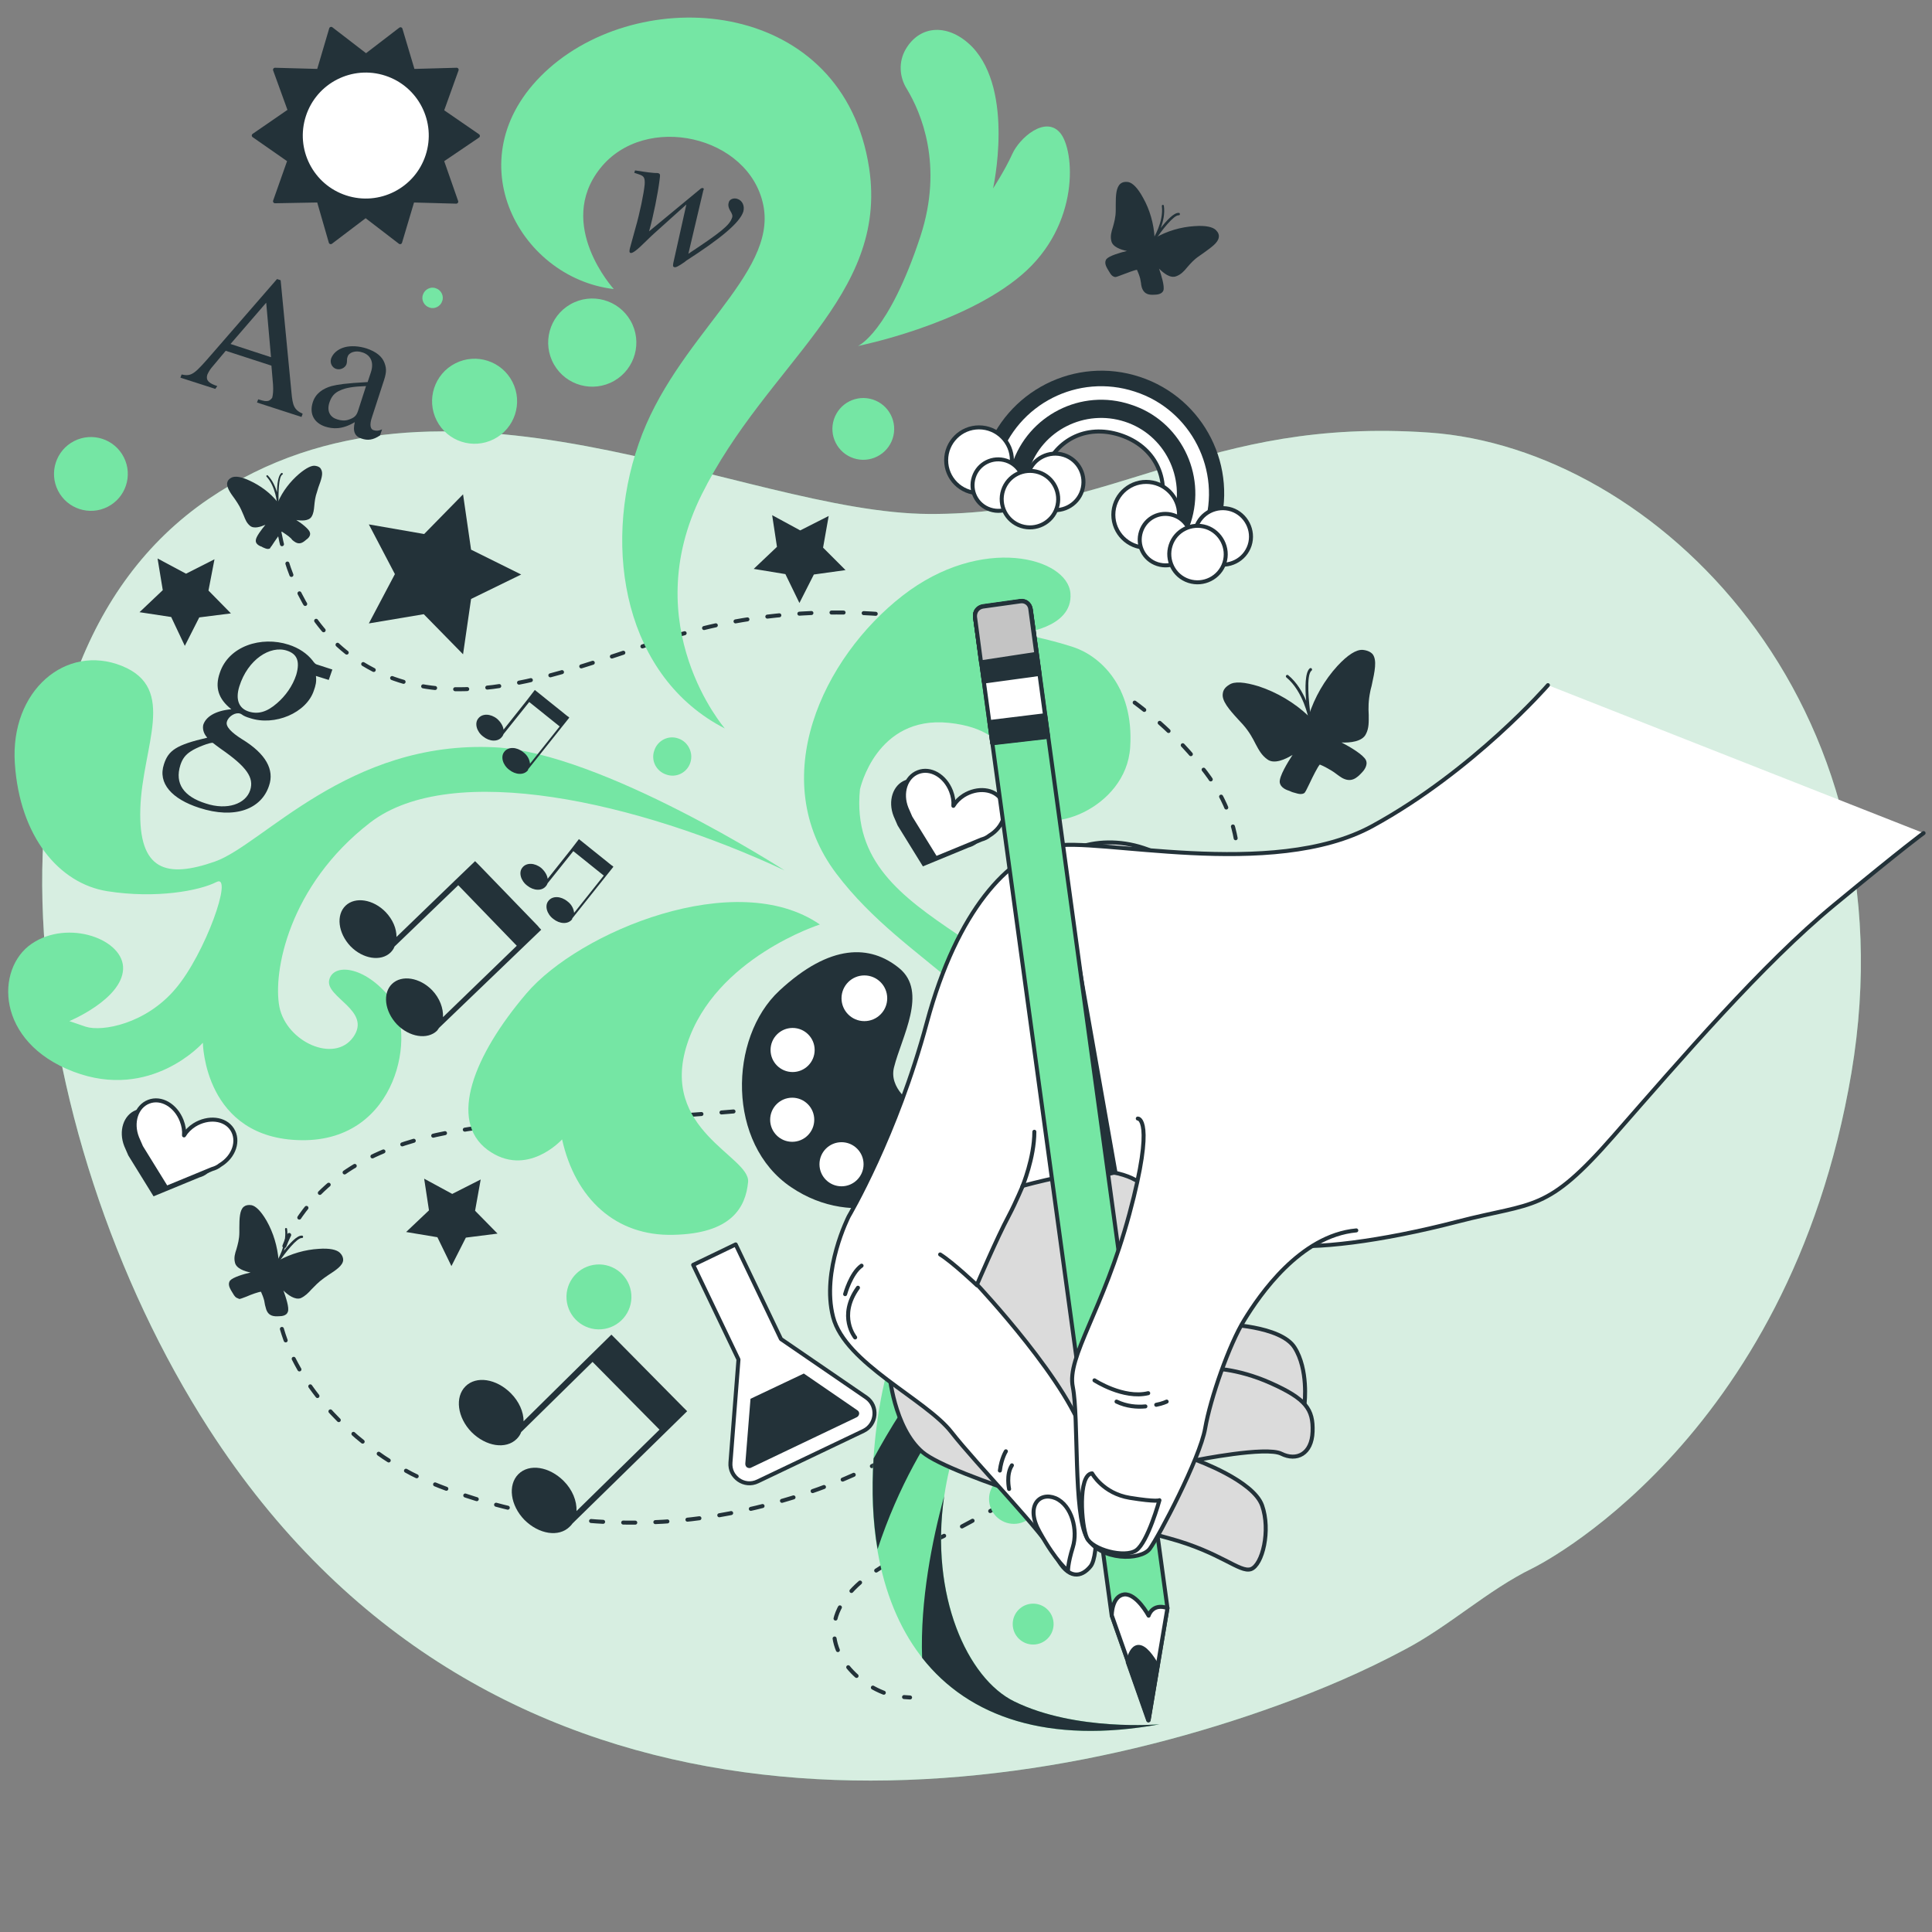 <?xml version="1.0" encoding="utf-8"?>
<!-- Generator: Adobe Illustrator 28.3.0, SVG Export Plug-In . SVG Version: 6.00 Build 0)  -->
<svg version="1.1" id="Шар_1" xmlns="http://www.w3.org/2000/svg" xmlns:xlink="http://www.w3.org/1999/xlink" x="0px" y="0px"
	 viewBox="0 0 481.9 481.9" style="enable-background:new 0 0 481.9 481.9;" xml:space="preserve">
<rect x="0" y="0" width="481.9" height="481.9" fill="#808080" stroke="none"/>
<style type="text/css">
	.st0{opacity:0.7;fill:#75E6A4;}
	.st1{opacity:0.7;fill:#FFFFFF;}
	.st2{fill:none;stroke:#233239;stroke-linecap:round;stroke-linejoin:round;}
	.st3{fill:none;stroke:#233239;stroke-linecap:round;stroke-linejoin:round;stroke-dasharray:3.009,5.015;}
	.st4{fill:#233239;}
	.st5{fill:#233239;stroke:#233239;stroke-linecap:round;stroke-linejoin:round;stroke-miterlimit:10;}
	.st6{fill:#FFFFFF;stroke:#233239;stroke-linecap:round;stroke-linejoin:round;stroke-miterlimit:10;}
	.st7{fill:#75E6A4;}
	.st8{fill:#DBDBDB;stroke:#233239;stroke-linecap:round;stroke-linejoin:round;stroke-miterlimit:10;}
	.st9{fill:none;stroke:#233239;stroke-linecap:round;stroke-linejoin:round;stroke-miterlimit:10;}
	.st10{fill:#75E6A4;stroke:#233239;stroke-linecap:round;stroke-linejoin:round;stroke-miterlimit:10;}
	.st11{fill:#C4C4C4;stroke:#233239;stroke-linecap:round;stroke-linejoin:round;stroke-miterlimit:10;}
</style>
<g>
	<path class="st0" d="M382.2,391.2c0,0,63.9-30.8,79.6-123.6c15.6-92.8-49.1-155.8-105.3-159.7c-56.2-3.9-77.7,20.5-124.7,20.3
		c-47-0.2-121-43.6-179.7-3.8c-63.1,42.8-47.2,158.8,0,232c68.1,105.6,186.7,98,266.8,68.9c10.8-3.9,21.3-8.4,31.4-13.8
		C361.4,405.7,371.1,396.6,382.2,391.2z"/>
</g>
<g>
	<path class="st1" d="M382.2,391.2c0,0,63.9-30.8,79.6-123.6c15.6-92.8-49.1-155.8-105.3-159.7c-56.2-3.9-77.7,20.5-124.7,20.3
		c-47-0.2-121-43.6-179.7-3.8c-63.1,42.8-47.2,158.8,0,232c68.1,105.6,186.7,98,266.8,68.9c10.8-3.9,21.3-8.4,31.4-13.8
		C361.4,405.7,371.1,396.6,382.2,391.2z"/>
</g>
<g>
	<g>
		<path class="st2" d="M68.8,126.4c0,0.5,0.1,1,0.2,1.5"/>
		<path class="st3" d="M69.7,132.8c2.3,12.2,8,23.8,18.4,31.2c26.3,18.6,60.1-0.5,86.9-7.2c42.5-10.6,97.9-0.8,125.7,35.8
			c10.6,13.9,11.1,31.5-0.2,45.3c-9.1,11-23.4,18.7-36.8,23.4c-34.2,12.1-70.6,15.8-106.6,17.7c-25.8,1.4-61.9-0.5-80.2,21.7
			c-21.9,26.6,5.5,58.8,30.5,69.1c23.5,9.7,49.5,12.5,74.5,7.7c11.9-2.3,24.1-6.1,35-11.5c11.7-5.8,21.3-14.9,33-20.7
			c6.7-3.3,26.1-8,23.9,5.6c-0.5,2.9-2.1,5.5-3.8,7.8c-8.3,10.8-20.7,17-32.4,23.3c-9.1,4.9-23.4,9.3-28.3,19.3
			c-4.7,9.7,4.3,19.4,13.6,21.7"/>
		<path class="st2" d="M225.5,423.3c0.5,0,1,0.1,1.5,0.1"/>
	</g>
</g>
<g>
	<g>
		<g>
			<path class="st4" d="M324.9,198c-0.8,0.2-1.7-0.2-2.5-0.4c-0.3-0.1-0.5-0.2-0.7-0.3c-0.6-0.2-2.3-0.7-2.5-2.2
				c-0.1-1.5,1.9-4.8,3.2-6.8c-1.8,1.1-4.6,2.4-6.3,1.1c-1.4-1-2.1-2.3-2.9-3.8c-0.7-1.4-1.6-3.1-3.2-4.9c-0.4-0.4-0.8-0.9-1.2-1.3
				c-2.2-2.4-4.1-4.6-3.8-6.4c0.1-0.9,0.6-1.6,1.6-2.2c1.3-0.9,3.8-0.7,7.4,0.4c4.5,1.5,8.8,4,12.4,7.4c1.5-4.7,4-9,7.2-12.5
				c2.6-2.8,4.7-4.1,6.3-4l0,0c1.1,0.1,2,0.5,2.5,1.1c1.1,1.5,0.5,4.3-0.2,7.5c-0.1,0.6-0.3,1.1-0.4,1.7c-0.5,2.4-0.5,4.2-0.4,5.9
				c0,1.7,0.1,3.3-0.7,4.8c-0.9,1.9-4,2.2-6.1,2.1c2.2,1.1,5.5,3.1,6.1,4.4c0.6,1.3-0.6,2.7-1,3.1c-1.3,1.4-2.7,2.6-5,1.3
				c-0.5-0.3-0.9-0.6-1.3-0.9c-0.4-0.3-0.8-0.6-1.3-0.9c-1-0.6-1.9-1.1-2.9-1.5c-0.5,0.5-1.8,3.1-2.5,4.6c-0.7,1.4-1,2.1-1.2,2.3
				C325.5,197.7,325.3,197.9,324.9,198z"/>
		</g>
		<g>
			<path class="st4" d="M326.9,179.6C326.9,179.6,326.9,179.6,326.9,179.6c-0.2,0-0.4-0.1-0.5-0.3c0-0.1-1.3-6.8-5.5-10.3
				c-0.2-0.1-0.2-0.4-0.1-0.5c0.1-0.2,0.4-0.2,0.5-0.1c2.2,1.8,3.6,4.3,4.5,6.4c-0.3-3.2-0.3-7.1,0.9-8.1c0.2-0.1,0.4-0.1,0.5,0.1
				c0.1,0.2,0.1,0.4-0.1,0.5c-1.3,1.1-0.7,7.8-0.1,11.8C327.2,179.3,327.1,179.5,326.9,179.6z"/>
		</g>
	</g>
	<g>
		<g>
			<path class="st4" d="M277.6,68.9c-0.5-0.3-0.8-0.9-1.1-1.4c-0.1-0.2-0.2-0.3-0.3-0.5c-0.2-0.4-0.9-1.5-0.2-2.4
				c0.7-0.8,3.4-1.6,5.1-2c-1.5-0.3-3.6-1-3.9-2.5c-0.3-1.2,0-2.2,0.4-3.5c0.3-1.1,0.7-2.4,0.7-4.2c0-0.4,0-0.8,0-1.3
				c0-2.4,0.1-4.4,1.2-5.3c0.5-0.4,1.1-0.5,1.9-0.4c1.1,0.2,2.4,1.5,3.7,3.9c1.7,3,2.7,6.5,2.9,10.1c3.1-1.8,6.6-2.8,10-3
				c2.7-0.2,4.5,0.2,5.3,1l0,0c0.6,0.6,0.8,1.2,0.7,1.8c-0.2,1.4-1.9,2.5-3.8,3.9c-0.3,0.2-0.7,0.5-1,0.7c-1.5,1-2.3,2-3.1,2.9
				c-0.8,1-1.6,1.8-2.7,2.2c-1.5,0.6-3.2-0.8-4.3-1.9c0.6,1.7,1.4,4.4,1.1,5.4c-0.3,1-1.7,1.1-2.1,1.1c-1.4,0.1-2.7,0-3.3-1.8
				c-0.1-0.4-0.2-0.8-0.2-1.1c-0.1-0.4-0.1-0.7-0.2-1.1c-0.2-0.8-0.5-1.5-0.8-2.2c-0.5,0-2.5,0.8-3.6,1.2c-1,0.4-1.6,0.6-1.8,0.6
				C278,69.1,277.8,69,277.6,68.9z"/>
		</g>
		<g>
			<path class="st4" d="M287.7,60C287.7,60,287.7,60,287.7,60c-0.1-0.1-0.2-0.3-0.1-0.4c0,0,2.7-4.2,2.2-8.2c0-0.2,0.1-0.3,0.2-0.3
				c0.2,0,0.3,0.1,0.3,0.2c0.3,2-0.2,4.1-0.8,5.6c1.4-1.8,3.3-3.9,4.5-3.8c0.2,0,0.3,0.1,0.3,0.3c0,0.2-0.1,0.3-0.3,0.3
				c-1.2-0.1-4.3,3.8-5.9,6.3C288,60.1,287.8,60.1,287.7,60z"/>
		</g>
	</g>
	<g>
		<g>
			<path class="st4" d="M59,323.7c-0.5-0.3-0.8-0.9-1.1-1.4c-0.1-0.2-0.2-0.3-0.3-0.5c-0.2-0.4-0.9-1.5-0.2-2.4
				c0.7-0.8,3.3-1.6,5.1-2c-1.5-0.3-3.6-1-3.9-2.5c-0.3-1.2,0-2.2,0.4-3.4c0.3-1.1,0.7-2.4,0.7-4.1c0-0.4,0-0.8,0-1.2
				c0-2.3,0.1-4.4,1.1-5.2c0.5-0.4,1.1-0.5,1.9-0.4c1.1,0.2,2.4,1.5,3.8,3.9c1.7,3,2.7,6.4,3,9.9c3.1-1.7,6.6-2.7,10-2.9
				c2.7-0.2,4.5,0.2,5.3,1l0,0c0.6,0.6,0.8,1.2,0.8,1.8c-0.1,1.4-1.8,2.5-3.8,3.8c-0.3,0.2-0.7,0.5-1,0.7c-1.4,1-2.3,2-3.1,2.8
				c-0.8,0.9-1.6,1.7-2.7,2.2c-1.4,0.5-3.2-0.8-4.3-1.9c0.6,1.7,1.5,4.3,1.1,5.3c-0.3,1-1.6,1.1-2.1,1.1c-1.4,0.1-2.7,0-3.3-1.7
				c-0.1-0.4-0.2-0.8-0.3-1.1c-0.1-0.4-0.1-0.7-0.2-1.1c-0.2-0.8-0.5-1.5-0.8-2.2c-0.5,0-2.5,0.7-3.6,1.2c-1,0.4-1.6,0.6-1.8,0.6
				C59.5,323.9,59.2,323.8,59,323.7z"/>
		</g>
		<g>
			<path class="st4" d="M69.1,315.1C69.1,315.1,69.1,315.1,69.1,315.1c-0.1-0.1-0.2-0.3-0.1-0.4c0,0,2.6-4.1,2.1-8.1
				c0-0.2,0.1-0.3,0.2-0.3c0.2,0,0.3,0.1,0.3,0.2c0.3,2-0.2,4-0.8,5.5c1.4-1.8,3.3-3.9,4.5-3.8c0.2,0,0.3,0.1,0.3,0.3
				c0,0.2-0.1,0.3-0.3,0.3c-1.2-0.1-4.2,3.7-5.8,6.1C69.4,315.1,69.2,315.2,69.1,315.1z"/>
		</g>
	</g>
	<g>
		<g>
			<path class="st4" d="M67,136.9c-0.5,0.1-1-0.2-1.5-0.4c-0.1-0.1-0.3-0.2-0.4-0.2c-0.3-0.1-1.4-0.6-1.3-1.5c0-0.9,1.5-2.8,2.4-3.9
				c-1.2,0.5-2.9,1.1-3.9,0.2c-0.8-0.7-1.1-1.5-1.5-2.5c-0.4-0.9-0.8-2-1.6-3.2c-0.2-0.3-0.4-0.6-0.6-0.9c-1.2-1.6-2.2-3.1-1.9-4.2
				c0.1-0.5,0.5-0.9,1.1-1.2c0.9-0.4,2.4-0.2,4.5,0.8c2.6,1.2,5.1,3,7,5.4c1.2-2.8,3.1-5.2,5.3-7.1c1.8-1.5,3.2-2.2,4.1-2l0,0
				c0.7,0.1,1.2,0.4,1.4,0.9c0.6,1,0,2.6-0.7,4.5c-0.1,0.3-0.2,0.7-0.3,1c-0.5,1.4-0.6,2.5-0.7,3.5c-0.1,1.1-0.2,2-0.7,2.8
				c-0.7,1.1-2.6,1-3.8,0.8c1.3,0.8,3.2,2.3,3.4,3.1c0.3,0.9-0.6,1.6-0.9,1.8c-0.9,0.8-1.8,1.4-3.1,0.4c-0.3-0.2-0.5-0.4-0.7-0.7
				c-0.2-0.2-0.5-0.4-0.7-0.6c-0.6-0.4-1.1-0.8-1.6-1.1c-0.3,0.2-1.3,1.8-1.9,2.6c-0.5,0.8-0.8,1.2-0.9,1.3
				C67.4,136.8,67.2,136.9,67,136.9z"/>
		</g>
		<g>
			<path class="st4" d="M69.4,125.8C69.4,125.8,69.4,125.8,69.4,125.8c-0.1,0-0.3-0.1-0.3-0.2c0,0-0.3-4.2-2.6-6.7
				c-0.1-0.1-0.1-0.2,0-0.3c0.1-0.1,0.2-0.1,0.3,0c1.2,1.2,1.9,2.9,2.3,4.2c0-2,0.3-4.3,1.1-4.8c0.1-0.1,0.3,0,0.3,0.1
				c0.1,0.1,0,0.3-0.1,0.3c-0.9,0.5-1,4.7-0.9,7.2C69.7,125.7,69.6,125.8,69.4,125.8z"/>
		</g>
	</g>
</g>
<g>
	<polygon class="st5" points="110.2,40 119.2,33.9 110.2,27.7 113.9,17.4 103,17.7 99.9,7.3 91.3,13.9 82.6,7.2 79.5,17.7 
		68.6,17.4 72.3,27.6 63.3,33.8 72.2,40 68.6,50.2 79.5,50 82.5,60.4 91.2,53.8 99.8,60.4 102.9,50 113.8,50.3 	"/>
	
		<ellipse transform="matrix(0.311 -0.951 0.951 0.311 30.729 110.031)" class="st6" cx="91.2" cy="33.8" rx="16.2" ry="16.2"/>
</g>
<g>
	<g>
		<path class="st4" d="M64.1,100.4l0.3-0.8c1.6,0.5,1.9,0.5,2.5,0.4c0.4-0.1,0.8-0.5,1-0.8c0.2-0.7,0.3-1.9,0.2-3.3l-0.4-4.7
			l-11.4-3.7l-3.6,4.3c-0.4,0.5-0.8,1.2-1,1.7c-0.4,1.4,0.4,2.1,2.5,2.8L53.7,97l-8.7-2.8l0.3-0.8c2.6,0.6,3.3-0.2,7.9-5.5
			l15.9-18.3l0.9,0.3l2.7,28c0.3,3.2,0.6,4.3,2.8,5.3l-0.3,0.8L64.1,100.4z M66.4,75.5l-8.9,10.3l10.1,3.3L66.4,75.5z"/>
	</g>
	<g>
		<path class="st4" d="M94.8,108.6c-1.8,1.2-3.1,1.3-4.6,0.8c-1.6-0.5-2.3-1.7-1.7-4.1l0,0c-3.2,1.9-5.5,1.7-7.4,1.1
			c-2.7-0.9-4-3.1-3.1-6c0.7-2.3,2.6-3.5,4.7-4.1c1.6-0.4,3.5-0.7,9-1l0.8-2.4c0.9-2.7-0.2-4.4-2.1-5c-1.7-0.6-3.4,0-3.7,1.1
			c-0.3,0.8,0,1-0.3,1.9c-0.3,0.8-1.5,1.5-2.6,1.1c-0.9-0.3-1.6-1.4-1.2-2.6c0.4-1.1,1.5-2.3,3.4-2.8c1.5-0.4,3.5-0.3,5.4,0.3
			c2.4,0.8,3.9,2,4.5,3.6c0.6,1.6,0.5,2.6-0.4,5.2l-2.7,8.3c-0.7,2-0.4,3.1,0.4,3.3c0.7,0.2,1.2,0.2,2.1-0.2L94.8,108.6z M91.3,96.3
			c-3,0.1-5.1,0.4-6.5,1.1c-1.4,0.6-2.1,1.5-2.6,2.9c-0.8,2.3,0.2,3.8,1.9,4.3c0.9,0.3,1.9,0.4,2.8,0.1c1.5-0.5,2-1,2.4-2.2
			L91.3,96.3z"/>
	</g>
	<g>
		<path class="st4" d="M78.8,168.6c0.2,1.4-0.1,2.5-0.5,3.6c-1.8,5.6-9.8,9-16,6.9c-0.7-0.2-1.5-0.5-2-0.9c-0.2-0.1-0.3-0.2-0.4-0.2
			c-1.1-0.4-2.9,0.6-3.3,2c-0.4,1.2,1.1,2.7,3.8,4.4c5.9,3.6,8.1,7.6,6.7,11.6c-1.9,5.8-8.5,8.4-17.4,5.5
			c-6.8-2.2-10.4-6.1-8.8-10.9c1.1-3.4,3-4.8,10.8-6.6c-1-1.1-1.2-2.3-1-3.2c0.6-1.9,2.8-3.5,7-3.9c-3.3-2.6-4.1-5.5-2.9-9
			c2.2-6.8,10.4-9.3,17.2-7.1c2.5,0.8,4.6,2.2,6,4c0.4,0.6,0.7,0.8,0.9,0.9l4,1.3l-0.9,2.6L78.8,168.6z M55.1,186.8
			c-0.8-0.6-1.4-1-2-1.5c-0.6-0.2-4.2,1.2-5.5,2.1c-1.4,0.9-2.1,1.9-2.6,3.4c-1.5,4.7,0.9,7.9,6.3,9.6c5.4,1.8,10,0.1,11.1-3.3
			C63.4,194,61.6,191.3,55.1,186.8z M71.6,162.3c-4.2-1.4-9.8,2.2-11.9,8.9c-1,3.2-0.2,5.5,2.4,6.3c2.3,0.7,4.5,0.1,7-2.1
			c2.1-1.8,3.9-4.3,4.8-7.1C74.9,164.8,74,163.1,71.6,162.3z"/>
	</g>
	<g>
		<path class="st4" d="M171.7,63.3c8-5.3,10.3-7.1,10.9-9c0.2-0.5,0-1-0.5-1.8c-0.5-0.9-0.5-1.5-0.3-2.1c0.2-0.7,1.2-1.1,2.1-0.8
			c1.3,0.4,1.9,1.8,1.5,3.2c-0.9,2.8-5.8,6.8-14.2,12.2l-0.5,0.4c-1.6,1.1-2.2,1.4-2.6,1.2c-0.3-0.1-0.3-0.5,0-1.7l3.1-13.9l-6,5.4
			c-1.2,1.1-2.5,2.2-3.8,3.5c-2.5,2.5-3.6,3.3-4.1,3.2c-0.4-0.1-0.4-0.5,0.1-2.2l1.1-4c1.1-3.8,2.1-8.7,2.3-10.9
			c0.1-1.7-0.2-2.1-1.4-2.5l-1.2-0.4l0.2-0.6c1.4,0.2,3,0.5,4.4,0.6c0.6,0.1,1.1,0,1.4,0.1c0.5,0.2,0.5,0.3,0.3,1.8
			c-0.4,3.2-1.5,8.8-2.6,12.7l12.7-10.5c0.3-0.3,0.5-0.3,0.7-0.3c0.3,0.1,0.3,0.2,0.1,0.7L171.7,63.3z"/>
	</g>
</g>
<g>
	<g>
		<path class="st4" d="M298.5,237.3c3.2-9.6-3.9-20.6-15.8-24.5c-11.9-3.9-24.1,0.8-27.2,10.4c-3.2,9.6,3.9,20.6,15.8,24.5
			c2.4,0.8,4.8,1.2,7.2,1.3l4.9,12.7l5.1-14.3C293.2,245.6,296.9,242,298.5,237.3z"/>
		<path class="st6" d="M301,236c3.2-9.6-3.9-20.6-15.8-24.5c-11.9-3.9-24.1,0.8-27.2,10.4c-3.2,9.6,3.9,20.6,15.8,24.5
			c2.4,0.8,4.8,1.2,7.2,1.3l4.9,12.7l5.1-14.3C295.8,244.2,299.5,240.7,301,236z"/>
	</g>
	<g>
		<path class="st4" d="M300.8,245.2c1.8-5.5,8.7-8.2,15.5-6c6.8,2.2,10.8,8.5,9,14s-8.7,8.2-15.5,6c-1.4-0.4-2.6-1.1-3.8-1.8
			l-6.5,4.2l2.5-8.3C300.4,250.7,299.9,247.8,300.8,245.2z"/>
		<path class="st6" d="M300,243.7c1.8-5.5,8.7-8.2,15.5-6c6.8,2.2,10.8,8.5,9,14c-1.8,5.5-8.7,8.2-15.5,6c-1.4-0.4-2.6-1.1-3.8-1.8
			l-6.5,4.2l2.5-8.3C299.7,249.2,299.2,246.4,300,243.7z"/>
	</g>
</g>
<g>
	<path class="st4" d="M303.8,132.7c-0.2,0.5-0.4,1.1-0.6,1.6l-13.6-4.5c0.2-0.5,0.4-1,0.6-1.6c2.8-8.6-1.9-17.8-10.5-20.6
		s-17.8,1.9-20.6,10.5c-0.2,0.5-0.3,1.1-0.4,1.6l-13.6-4.5c0.1-0.5,0.3-1.1,0.5-1.6c5.3-16.1,22.6-24.9,38.7-19.6
		S309.1,116.6,303.8,132.7z"/>
	<path class="st6" d="M300.7,131.6c-0.2,0.5-0.4,1.1-0.6,1.6l-10.5-3.4c0.2-0.5,0.4-1,0.6-1.6c2.8-8.6-1.9-17.8-10.5-20.6
		s-17.8,1.9-20.6,10.5c-0.2,0.5-0.3,1.1-0.4,1.6l-10.5-3.4c0.1-0.5,0.3-1.1,0.5-1.6c4.7-14.4,20.1-22.2,34.5-17.5
		C297.5,101.8,305.4,117.3,300.7,131.6z"/>
	<path class="st4" d="M297,130.4c-0.2,0.5-0.4,1.1-0.6,1.6l-6.8-2.2c0.2-0.5,0.4-1,0.6-1.6c2.8-8.6-1.9-17.8-10.5-20.6
		s-17.8,1.9-20.6,10.5c-0.2,0.5-0.3,1.1-0.4,1.6l-6.8-2.2c0.1-0.5,0.3-1.1,0.5-1.6c4-12.3,17.3-19.1,29.6-15
		C294.3,104.8,301,118.1,297,130.4z"/>
	<path class="st6" d="M293.1,129.2c-0.2,0.5-0.4,1.1-0.6,1.6l-3.9-1.3c0.2-0.5,0.4-1,0.6-1.6c2.8-8.6-1.2-16.6-9.8-19.4
		c-8.6-2.8-16.5,1.3-19.3,9.9c-0.2,0.5-0.3,1.1-0.4,1.6l-3.9-1.3c0.1-0.5,0.3-1.1,0.4-1.6c3.3-10.2,14.3-15.7,24.5-12.4
		C290.9,108,296.4,119,293.1,129.2z"/>
	<g>
		<circle class="st6" cx="244.2" cy="114.8" r="8.2"/>
		<path class="st6" d="M255.1,123c-1.1,3.4-4.7,5.2-8.1,4.1c-3.4-1.1-5.2-4.7-4.1-8.1c1.1-3.4,4.7-5.2,8.1-4.1
			C254.3,116,256.2,119.6,255.1,123z"/>
		<path class="st6" d="M269.9,122.4c-1.2,3.7-5.2,5.7-8.9,4.5c-3.7-1.2-5.7-5.2-4.5-8.9c1.2-3.7,5.2-5.7,8.9-4.5
			C269.1,114.7,271.1,118.7,269.9,122.4z"/>
		<path class="st6" d="M263.6,126.7c-1.2,3.7-5.2,5.7-8.9,4.5c-3.7-1.2-5.7-5.2-4.5-8.9c1.2-3.7,5.2-5.7,8.9-4.5
			C262.8,119,264.8,123,263.6,126.7z"/>
	</g>
	<g>
		<circle class="st6" cx="285.9" cy="128.4" r="8.2"/>
		<path class="st6" d="M296.8,136.6c-1.1,3.4-4.7,5.2-8.1,4.1c-3.4-1.1-5.2-4.7-4.1-8.1c1.1-3.4,4.7-5.2,8.1-4.1
			C296.1,129.6,297.9,133.3,296.8,136.6z"/>
		<path class="st6" d="M311.7,136c-1.2,3.7-5.2,5.7-8.9,4.5c-3.7-1.2-5.7-5.2-4.5-8.9c1.2-3.7,5.2-5.7,8.9-4.5
			C310.8,128.3,312.9,132.3,311.7,136z"/>
		<path class="st6" d="M305.4,140.4c-1.2,3.7-5.2,5.7-8.9,4.5c-3.7-1.2-5.7-5.2-4.5-8.9c1.2-3.7,5.2-5.7,8.9-4.5
			C304.5,132.7,306.6,136.7,305.4,140.4z"/>
	</g>
</g>
<g>
	<path class="st6" d="M216.1,348.6L194.8,334l-11.3-23.6l-10.6,5.1l11.3,23.6l-2,25.7c-0.3,3.7,3.5,6.3,6.8,4.7l26.4-12.6
		C218.7,355.3,219.1,350.7,216.1,348.6z"/>
	<path class="st4" d="M200.5,342.6l-13.3,6.3l-1.3,16.2c0,0.5,0.2,0.7,0.4,0.9c0.2,0.1,0.6,0.3,1,0.1l26.4-12.6
		c0.4-0.2,0.5-0.5,0.6-0.8c0-0.3,0-0.6-0.4-0.9L200.5,342.6z"/>
</g>
<g>
	<path class="st4" d="M235.2,290.3c1.9-4.9-0.2-10.4-4.7-13c-3.6-2-8.8-6-7.5-11.1c1.9-7.6,8.5-18.8,1.3-24.7
		c-7.2-5.9-17.2-6.2-29.9,5.6c-12.7,11.8-13.1,38.2,2.9,49c15.9,10.8,34.4,3,37.8-5.6C235.1,290.4,235.2,290.3,235.2,290.3z"/>
	<circle class="st6" cx="215.6" cy="249" r="6.2"/>
	<circle class="st6" cx="197.7" cy="261.9" r="6"/>
	<circle class="st6" cx="197.6" cy="279.3" r="6"/>
	<circle class="st6" cx="209.9" cy="290.4" r="6"/>
</g>
<g>
	
		<ellipse transform="matrix(0.892 -0.453 0.453 0.892 -32.492 64.385)" class="st7" cx="118.3" cy="100.1" rx="10.6" ry="10.6"/>
	<path class="st7" d="M110.3,75.1c-0.4,1.3-1.9,2.1-3.2,1.6c-1.3-0.4-2.1-1.9-1.6-3.2c0.4-1.3,1.9-2.1,3.2-1.6
		C110,72.3,110.8,73.8,110.3,75.1z"/>
	<ellipse transform="matrix(0.311 -0.951 0.951 0.311 46.553 278.33)" class="st7" cx="215.2" cy="107.1" rx="7.7" ry="7.7"/>
	<ellipse transform="matrix(0.892 -0.453 0.453 0.892 -51.029 23.018)" class="st7" cx="22.6" cy="118.2" rx="9.2" ry="9.2"/>
	
		<ellipse transform="matrix(0.997 -7.679114e-02 7.679114e-02 0.997 -24.4 12.432)" class="st7" cx="149.4" cy="323.5" rx="8.1" ry="8.1"/>
	<circle class="st7" cx="252.9" cy="373.9" r="6.2"/>
	<circle class="st7" cx="257.7" cy="405.1" r="5.1"/>
	<path class="st7" d="M172.2,190.2c-0.8,2.5-3.5,3.9-6,3c-2.5-0.8-3.9-3.5-3-6c0.8-2.5,3.5-3.9,6-3C171.6,185,173,187.7,172.2,190.2
		z"/>
	<ellipse transform="matrix(0.868 -0.496 0.496 0.868 -22.92 84.636)" class="st7" cx="147.8" cy="85.4" rx="11" ry="11"/>
</g>
<g>
	<path class="st7" d="M289.2,430.1c0,0-20.9,1.8-36.2-5.7c-15.3-7.5-26.8-40.8-9.9-75.4c16.9-34.6,33.6-51.5,28.4-77.6
		c-7.8-38.9-60.6-38.6-57-74.5c0,0,4-18.5,22.2-16.6c18.2,1.9,16,14.9,19.8,21.7c3.9,6.9,24.4-0.1,25.4-15.6
		c1-15.4-7.8-22.9-14.2-25c-6.4-2.1-13.6-3.4-13.6-3.4s13.6-1.1,12.9-10c-0.7-8.9-22.1-14.8-41.9,0.6
		c-19.8,15.4-34.3,45.7-16.5,69.3s45.7,31.2,44.5,55.2c-1.2,24-30.2,37.9-34.9,86.7C213.5,408.4,238,439.4,289.2,430.1z"/>
	<path class="st4" d="M289.2,430.1c0,0-20.9,1.8-36.2-5.7c-11.7-5.7-21.1-26.4-17.5-51.2c-3,10.9-6,26.1-5.5,40.3
		C241.7,428.4,261.6,435.1,289.2,430.1z"/>
	<path class="st4" d="M247.9,338.6l0.6-0.3c5.7-10.7,11.2-19.7,15.4-28c-23.9,17-38.6,39.8-46,53.5c-0.5,8.1-0.2,15.7,1,22.6
		C229.3,354.8,247.9,338.6,247.9,338.6z"/>
	<path class="st7" d="M195.7,217.1c0,0-45.6-29.4-72.3-30.7c-36.5-1.8-57.8,24.3-69.8,28.5c-12,4.2-19.1,2.4-18.6-13.2
		c0.5-15.6,9.3-30-4.6-35.6s-27.9,6.1-26.7,24.3c1.2,18.2,11,30,23.1,31.9c12.1,1.9,22.9-0.1,27.2-2.3c4.3-2.2-2.8,17.9-10.2,26.6
		c-7.4,8.8-18.3,10.8-22.4,9.5c-4.1-1.4-4.1-1.4-4.1-1.4s13-5.4,13.4-12.9c0.4-7.5-13.7-12.6-22.8-6.4c-9.1,6.2-9,24.5,10.4,31.9
		c19.4,7.4,32.3-7.2,32.3-7.2s0.3,24,24.6,24.3s28.7-27.2,22.2-35.4c-6.5-8.2-14.4-8.8-15.3-4.5c-0.9,4.3,10.7,7.6,6,14.2
		c-4.7,6.6-16.6,1.2-18.4-7.5c-1.7-8.7,2.3-30.3,22.6-46C112.7,189.5,159.1,200,195.7,217.1z"/>
	<path class="st7" d="M204.5,230.6c0,0-26.1,8.3-33.1,29.8s15.7,28,15.2,34.4c-0.6,6.4-4.2,12.9-18.6,13.2
		c-14.4,0.4-24.5-9-27.8-23.8c0,0-8.8,9.8-18.6,2.6c-9.8-7.3-3.5-23.5,9.7-39S183.7,216.2,204.5,230.6z"/>
	<path class="st7" d="M180.8,181.7c0,0-22.1-25.5-5.8-58.3c16.3-32.8,46.6-49.3,41.8-81.4C210.5,0,161.4-4.5,137,17
		c-24.3,21.5-7.9,52.3,16.1,55.1c0,0-14.6-16-3.4-30.1c11.2-14.1,37.2-8.2,40.7,9.2c3.5,17.4-22,33-31.1,59.5
		C150.1,137.1,156,169,180.8,181.7z"/>
	<path class="st7" d="M225.9,12.3c-1.8,3.1-1.6,6.9,0.3,9.9c3.5,5.8,9.2,18.9,3.4,36.7c-8,24.3-15.6,27.4-15.6,27.4
		s26.1-5.2,40.8-17.7s13.3-31.2,9.6-35.5c-3.7-4.3-10.1,1.3-11.9,5.3c-1.8,4-4.8,8.6-4.8,8.6s5.4-24.2-5.2-35.3
		C236.7,5.8,229.5,6.1,225.9,12.3z"/>
</g>
<g>
	<g>
		<path class="st4" d="M297.4,281.7c-3.3-5.2-11.2-6-17.5-2c-2.1,1.3-3.7,3-4.9,4.9c0.1-2.2-0.2-4.5-1.1-6.8c-2.7-7-9.6-11-15.3-8.8
			c-5.7,2.2-8.2,9.7-5.5,16.7c0.5,1.3,1.1,2.6,1.9,4.2l11.8,19l21.3-8.7c1.3-0.4,2.6-1,3.8-1.8C298.2,294.4,300.7,286.9,297.4,281.7
			z"/>
		<path class="st4" d="M246.6,201.5c-1.8-2.8-6-3.2-9.4-1.1c-1.1,0.7-2,1.6-2.6,2.6c0.1-1.2-0.1-2.4-0.6-3.7
			c-1.5-3.8-5.1-5.9-8.2-4.7c-3.1,1.2-4.4,5.2-2.9,9c0.3,0.7,0.6,1.4,1,2.3l6.3,10.2l11.4-4.7c0.7-0.2,1.4-0.5,2-1
			C247.1,208.3,248.4,204.3,246.6,201.5z"/>
		<path class="st4" d="M54.7,283.8c-1.8-2.8-6-3.2-9.4-1.1c-1.1,0.7-2,1.6-2.6,2.6c0.1-1.2-0.1-2.4-0.6-3.7
			c-1.5-3.8-5.1-5.9-8.2-4.7c-3.1,1.2-4.4,5.2-2.9,9c0.3,0.7,0.6,1.4,1,2.3l6.3,10.2l11.4-4.7c0.7-0.2,1.4-0.5,2-1
			C55.2,290.6,56.5,286.6,54.7,283.8z"/>
	</g>
	<g>
		<path class="st6" d="M300.6,279.6c-3.3-5.2-11.2-6-17.5-2c-2.1,1.3-3.7,3-4.9,4.9c0.1-2.2-0.2-4.5-1.1-6.8c-2.7-7-9.6-11-15.3-8.8
			c-5.7,2.2-8.2,9.7-5.5,16.7c0.5,1.3,1.1,2.6,1.9,4.2l11.8,19l21.3-8.7c1.3-0.4,2.6-1,3.8-1.8C301.4,292.3,303.9,284.8,300.6,279.6
			z"/>
		<path class="st6" d="M249.8,199.5c-1.8-2.8-6-3.2-9.4-1.1c-1.1,0.7-2,1.6-2.6,2.6c0.1-1.2-0.1-2.4-0.6-3.7
			c-1.5-3.8-5.1-5.9-8.2-4.7c-3.1,1.2-4.4,5.2-2.9,9c0.3,0.7,0.6,1.4,1,2.3l6.3,10.2l11.4-4.7c0.7-0.2,1.4-0.5,2-1
			C250.3,206.3,251.6,202.2,249.8,199.5z"/>
		<path class="st6" d="M57.9,281.7c-1.8-2.8-6-3.2-9.4-1.1c-1.1,0.7-2,1.6-2.6,2.6c0.1-1.2-0.1-2.4-0.6-3.7
			c-1.5-3.8-5.1-5.9-8.2-4.7c-3.1,1.2-4.4,5.2-2.9,9c0.3,0.7,0.6,1.4,1,2.3l6.3,10.2l11.4-4.7c0.7-0.2,1.4-0.5,2-1
			C58.4,288.5,59.7,284.5,57.9,281.7z"/>
	</g>
</g>
<g>
	<path class="st4" d="M142.8,380l28.6-28l-0.5-0.5l-0.6-0.6L153.6,334l-1.1-1.1l-5.7,5.6l-16.2,16c0-2.3-1.1-4.9-3.2-7
		c-3.6-3.6-8.6-4.4-11.3-1.7c-2.7,2.7-2,7.8,1.5,11.4c3.6,3.6,8.6,4.4,11.3,1.7c0.5-0.5,0.9-1.1,1.1-1.7l17.8-17.5l16.7,16.9
		l-20.7,20.3c0.1-2.5-1-5.3-3.2-7.5c-3.6-3.6-8.6-4.4-11.3-1.7c-2.7,2.7-2,7.8,1.5,11.4c3.6,3.6,8.6,4.4,11.3,1.7
		C142.4,380.5,142.6,380.3,142.8,380z"/>
	<path class="st4" d="M142.8,229l10.2-12.8l-0.2-0.2l-0.3-0.2l-7.6-6.1l-0.5-0.4l-2,2.6l-5.8,7.3c-0.1-0.9-0.7-1.9-1.6-2.7
		c-1.6-1.3-3.7-1.4-4.7-0.1c-1,1.2-0.4,3.3,1.2,4.5c1.6,1.3,3.7,1.4,4.7,0.1c0.2-0.2,0.3-0.5,0.4-0.7l6.4-8l7.6,6.1l-7.4,9.3
		c-0.1-1-0.6-2.1-1.7-2.9c-1.6-1.3-3.7-1.4-4.7-0.1c-1,1.2-0.4,3.3,1.2,4.5c1.6,1.3,3.7,1.4,4.7,0.1
		C142.7,229.2,142.7,229.1,142.8,229z"/>
	<path class="st4" d="M131.8,191.8L142,179l-0.2-0.2l-0.3-0.2l-7.6-6.1l-0.5-0.4l-2,2.6l-5.8,7.3c-0.1-0.9-0.7-1.9-1.6-2.7
		c-1.6-1.3-3.7-1.4-4.7-0.1c-1,1.2-0.4,3.3,1.2,4.5c1.6,1.3,3.7,1.4,4.7,0.1c0.2-0.2,0.3-0.5,0.4-0.7l6.4-8l7.6,6.1l-7.4,9.3
		c-0.1-1-0.6-2.1-1.7-2.9c-1.6-1.3-3.7-1.4-4.7-0.1c-1,1.2-0.4,3.3,1.2,4.5c1.6,1.3,3.7,1.4,4.7,0.1
		C131.7,192,131.7,191.9,131.8,191.8z"/>
	<path class="st4" d="M109.5,256.4l25.5-24.5l-0.4-0.4l-0.5-0.6l-14.6-15.1l-1-1l-5.1,4.9l-14.5,14c0-2.1-0.9-4.3-2.7-6.2
		c-3.1-3.2-7.6-3.9-10-1.6c-2.4,2.3-1.9,6.8,1.2,10.1c3.1,3.2,7.6,3.9,10,1.6c0.4-0.4,0.8-0.9,1-1.5l15.9-15.3l14.6,15.1l-18.4,17.8
		c0.1-2.2-0.8-4.7-2.7-6.7c-3.1-3.2-7.6-3.9-10-1.6s-1.9,6.8,1.2,10.1c3.1,3.2,7.6,3.9,10,1.6C109.2,256.8,109.4,256.6,109.5,256.4z
		"/>
</g>
<g>
	<polygon class="st4" points="115.5,123.3 117.5,137.1 130,143.3 117.5,149.4 115.5,163.2 105.7,153.2 92,155.5 98.5,143.2 
		92,130.8 105.8,133.2 	"/>
	<polygon class="st4" points="206.7,128.7 205.3,136.6 210.9,142.2 203,143.3 199.4,150.4 195.9,143.2 188,141.9 193.8,136.4 
		192.6,128.5 199.6,132.3 	"/>
	<polygon class="st4" points="119.9,294.2 118.5,302 124.1,307.7 116.2,308.7 112.6,315.8 109.1,308.6 101.3,307.3 107,301.9 
		105.8,294 112.8,297.8 	"/>
	<polygon class="st4" points="53.5,139.5 52,147.3 57.6,153 49.7,154 46.1,161.1 42.7,153.9 34.8,152.7 40.6,147.2 39.3,139.3 
		46.4,143.1 	"/>
</g>
<g>
	<path class="st8" d="M325.4,350c0,0,1-8.4-2.5-13.9c-3.5-5.5-17.7-5.8-17.7-5.8l-2.7,13.1C302.5,343.4,319,345.4,325.4,350z"/>
	<path class="st8" d="M221.8,342.4c0,0,1.1,13.7,8.3,19.8c7.2,6.1,48.6,18.1,61.5,21.5c12.9,3.5,17.6,8.6,20.4,7.7
		c2.9-1,5-9.7,2.8-15.9c-2.2-6.2-16.4-11.3-16.4-11.3s17.4-3.5,21.2-1.6c3.8,1.9,7.6,0.1,7.8-5.5c0.2-5.6-1.7-8.2-10.4-12.1
		c-8.7-3.9-15.4-3.7-15.4-3.7s5.8-20.1,13.9-29.8c8-9.7,3.5-28.3-18.6-38.8c-22.1-10.5-51.1,4.9-60.2,22.7
		C227.5,313.2,221.8,342.4,221.8,342.4z"/>
	<g>
		<path class="st6" d="M386.1,170.9c0,0-18.5,21.3-43.7,35.1c-25.1,13.8-69.1,2.6-79.9,5.1c-10.8,2.5-23.7,15.7-31.3,43.9
			c-7.6,28.3-19.5,48.4-19.5,48.4s-6.9,13.5-3.9,25.1s23.1,20.5,29.5,28.7c6.4,8.2,22.9,25,26.1,31c3.1,6,6.4,5.2,8.6,2.5
			c2.2-2.6,2-17.1-1.2-31c-3.2-13.9-27.1-39.3-27.1-39.3s5-11.7,7.9-17.1c1.8-3.4,3.7-8,3.5-7.5c0,0,16.7-4.8,23.8-3.1
			c7.1,1.7,9,6.1,9,6.1s22.7,10.4,31.3,11.7c8.5,1.2,25.1-0.8,44.4-5.8c19.3-5,22-2.1,38.9-21.4s37.1-42.8,54.9-57.5
			c17.8-14.7,22.4-18,22.4-18"/>
		<polygon class="st4" points="266.1,220.8 278.8,292.8 275.7,293.5 		"/>
		<path class="st6" d="M266.4,391.8c0,0-0.1-1.7,1.2-5.9c1.3-4.2-0.2-10.4-4.3-12.2c-4.1-1.7-7.6,2-4,8.4
			C263.5,389.7,266.4,391.8,266.4,391.8z"/>
		<path class="st6" d="M243.7,320.6c0,0-6-5.7-9.2-7.7"/>
		<path class="st6" d="M255,296c0,0,3-7.2,3-13.7"/>
		<path class="st9" d="M213.3,333.6c0,0-4.4-5.3,0.7-12.4"/>
		<path class="st9" d="M210.8,322.8c0,0,1.4-5.2,4.1-7.1"/>
		<path class="st9" d="M251.7,371.4c0,0-0.8-3.6,0.7-5.9"/>
		<path class="st9" d="M250.9,362c0,0-1.1,1.7-1.5,4.8"/>
	</g>
	<g>
		<g>
			<path class="st10" d="M291.2,401.1l-4.7,28l-9.2-26.1l-34.1-249.2c-0.2-1.3,0.7-2.4,2-2.6l9.3-1.3c1.3-0.2,2.4,0.7,2.6,2
				L291.2,401.1z"/>
		</g>
		<g>
			<path class="st6" d="M254.5,150l-9.3,1.3c-1.3,0.2-2.1,1.3-2,2.6l4.3,31.5l13.9-1.6l-4.3-31.7C256.9,150.7,255.8,149.8,254.5,150
				z"/>
			<path class="st5" d="M254.5,150l-9.3,1.3c-1.3,0.2-2.1,1.3-2,2.6l2.2,16.1l13.9-1.9l-2.2-16C256.9,150.7,255.8,149.8,254.5,150z"
				/>
			<path class="st11" d="M254.5,150l-9.3,1.3c-1.3,0.2-2.1,1.3-2,2.6l1.5,11.3l13.8-2.1l-1.5-11.1
				C256.9,150.7,255.8,149.8,254.5,150z"/>
			<g>
				<polygon class="st5" points="260.7,178.4 246.8,180.1 247.5,185.3 261.4,183.7 				"/>
			</g>
		</g>
		<path class="st6" d="M291.2,401.1c-3.8-1.3-4.7,1.9-4.7,1.9s-3-5.6-6.1-5.3c-3.1,0.4-3.1,5.2-3.1,5.2l9.2,26.1L291.2,401.1z"/>
		<path class="st5" d="M283.8,410.8c-1.3,0.2-2,1.9-2.5,3.8l5.1,14.5l2.3-13.5C287.3,413.2,285.5,410.6,283.8,410.8z"/>
	</g>
	<g>
		<path class="st6" d="M283.8,279c0,0,4.4-0.3-2.1,23.8c-6.5,24.1-15.7,35.6-14.1,43.2c1.5,7.6,0.1,31.6,3.5,37.5
			c3.4,5.9,13.5,5.8,15.7,2.8c2.2-3,12.5-22.5,13.8-30c1.3-7.5,6-21,9.8-27.1c3.8-6.2,13.9-21,27.9-22.3"/>
		<path class="st6" d="M272.4,367.5c0,0,2.7,5,9.4,6.1c6.8,1.1,7.4,0.6,7.4,0.6s-2.9,10.5-5.8,12.5c-2.9,2-11-0.2-12.3-3.1
			C269.7,380.6,268.8,367.8,272.4,367.5z"/>
		<path class="st9" d="M273,344.3c0,0,7.2,4.7,13.4,3.2"/>
		<path class="st9" d="M285.7,350.8c-2.1,0.2-4.7,0-7.2-1.2"/>
		<path class="st9" d="M291,349.6c0,0-1,0.5-2.6,0.8"/>
	</g>
</g>
</svg>
